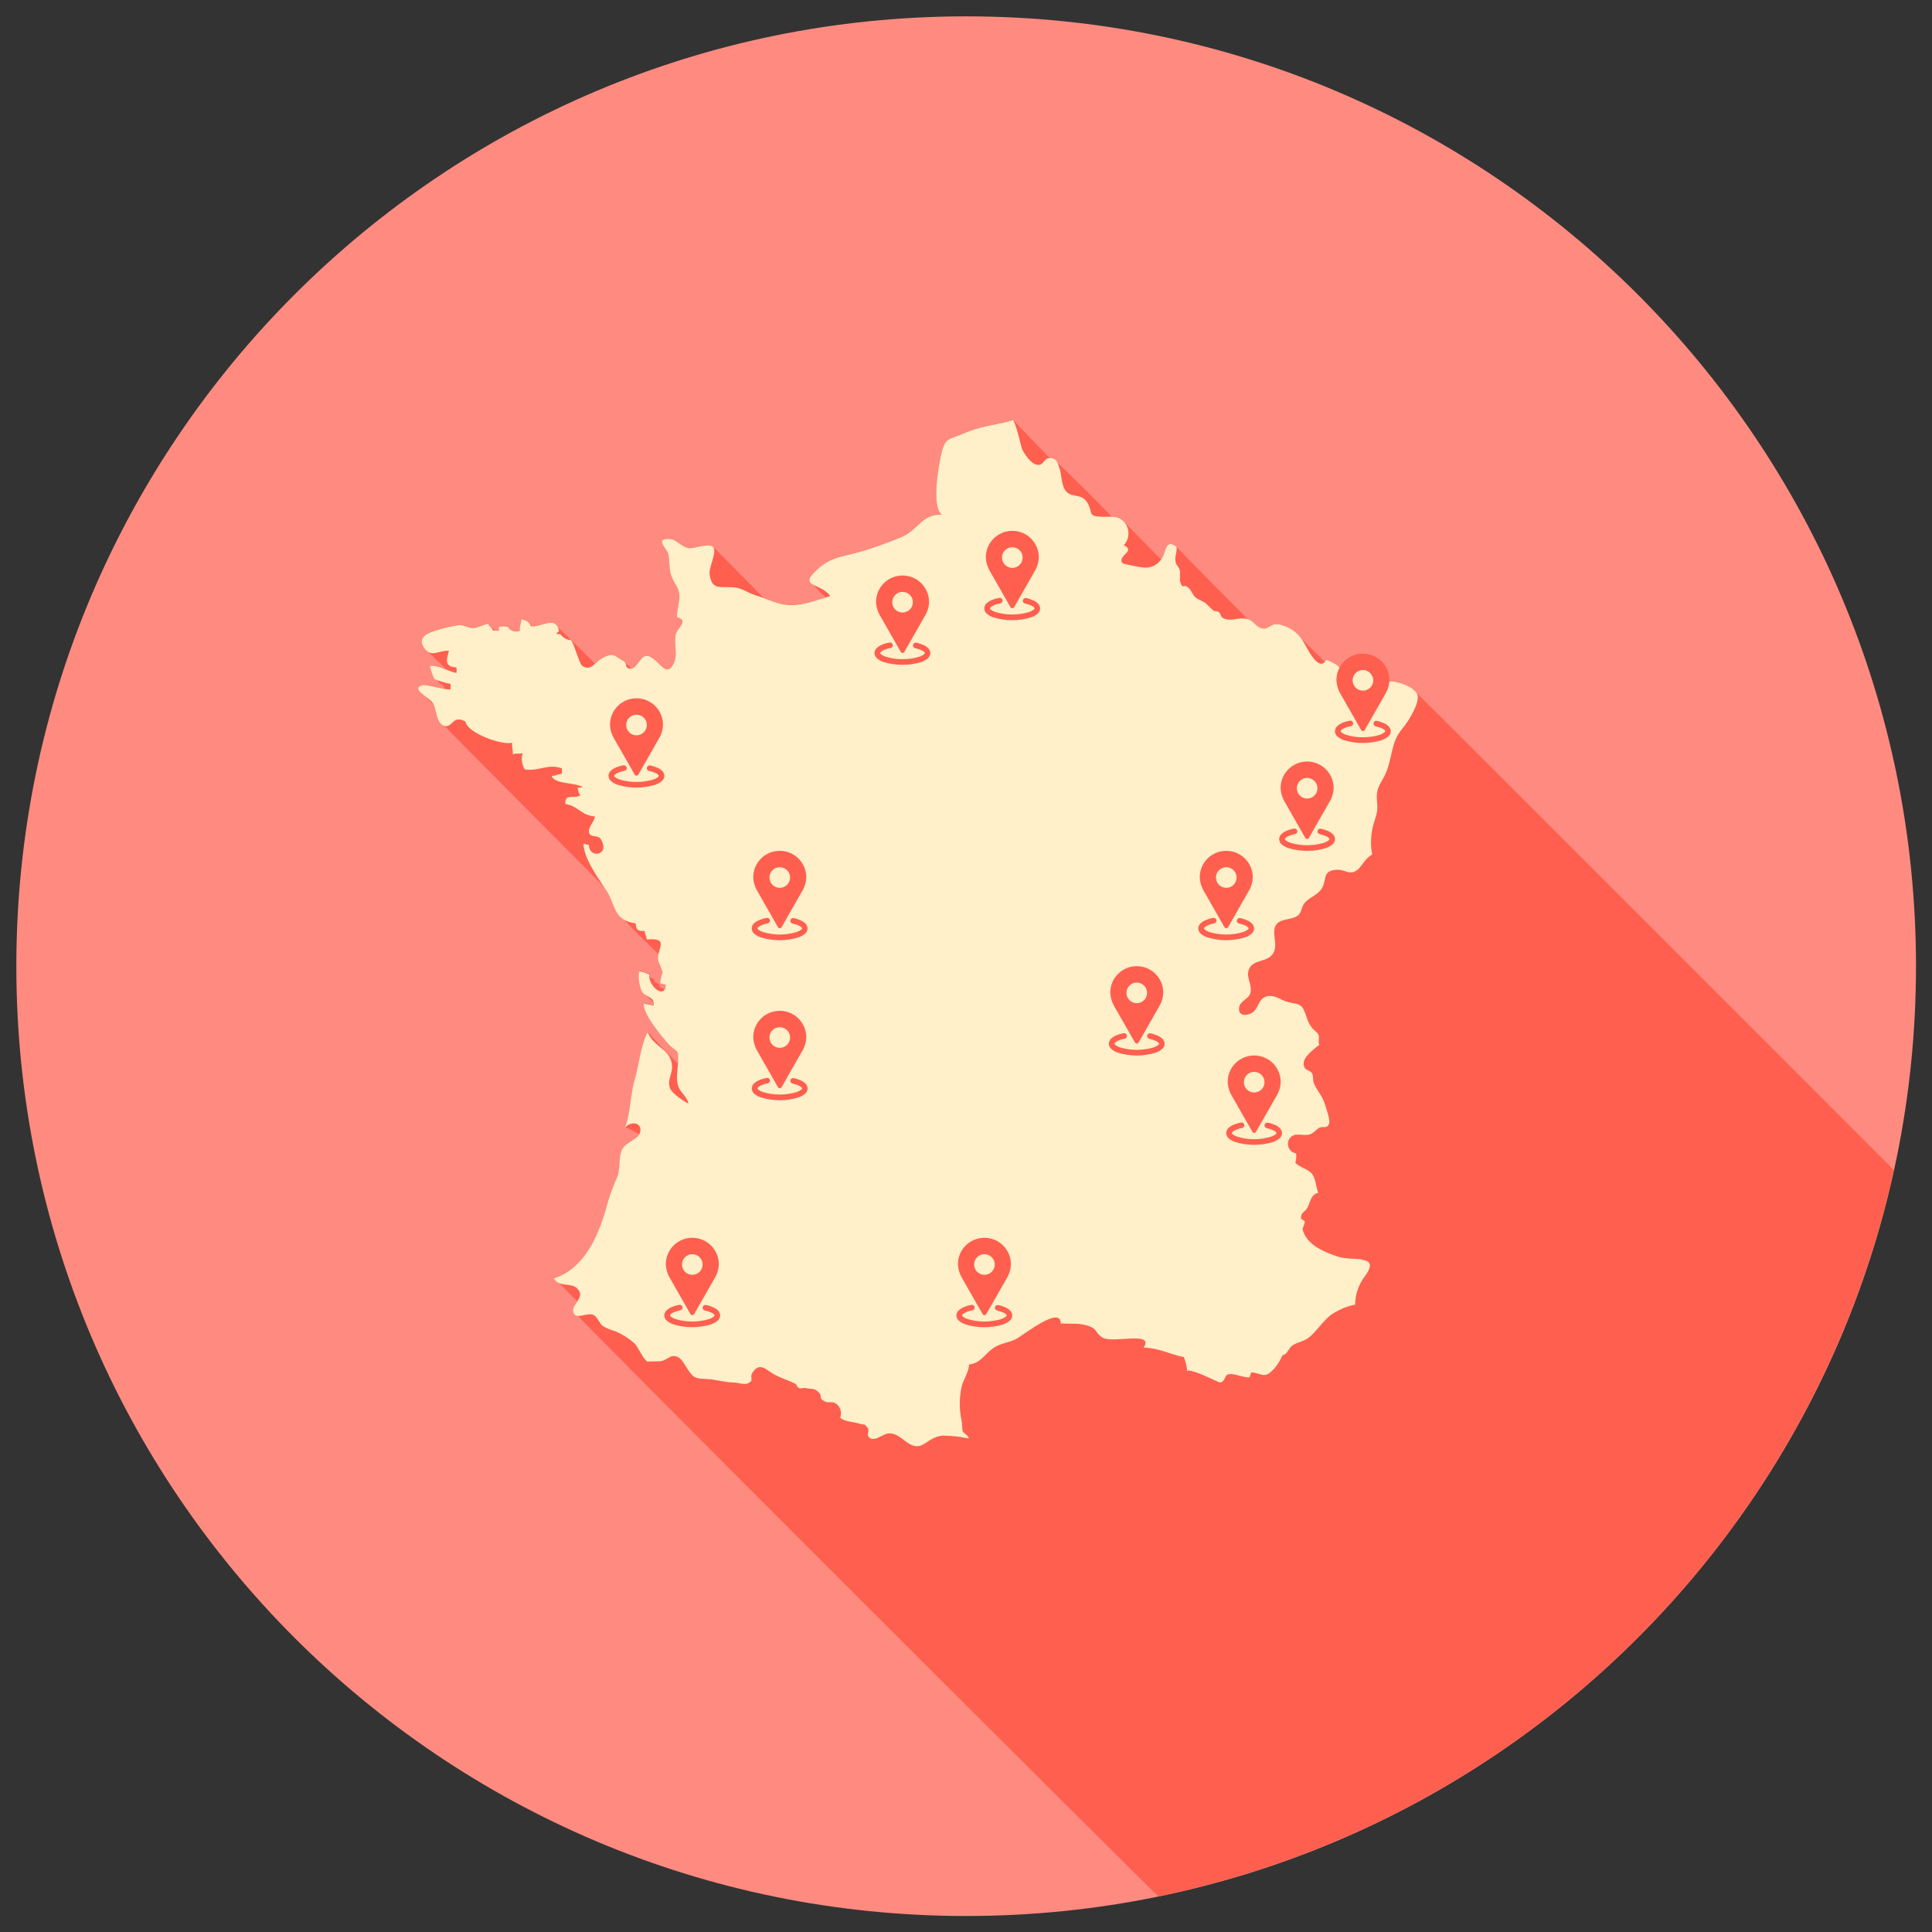 <svg enable-background="new 0 0 453.94 453.94" viewBox="0 0 453.94 453.94" xmlns="http://www.w3.org/2000/svg"><rect x="0" y="0" width="453.94" height="453.94" fill="#333333" stroke="none"/><path d="m227.01 450.18c-123.25 0-223.17-99.92-223.17-223.17 0-123.25 99.92-223.17 223.17-223.17 123.25 0 223.17 99.92 223.17 223.17 0 123.25-99.92 223.17-223.17 223.17" fill="#ff8b80"/><path d="m332.87 162.85c-.85-1.46-3.62-2.5-5.42-2.76-1.47-.21-2.33.31-3.53-.16-.13-.08-.27-.14-.42-.19-.19-.54-.62-.97-1.17-1.17-.33-.64-.51-1.19-2.1-1.38-1.45-.17-2.93.56-4.41.75-.27-.34-.6-.63-.98-.84-.52-1.1-2.17-1.68-3.22-2.13-.1.19-.22.37-.36.53-.02-.02-.05-.03-.08-.05-.35-.42-4.25-4.32-4.67-4.67-.35-.43-.74-.82-1.17-1.17-.75-.96-1.71-1.74-2.81-2.28-.41-.19-.83-.35-1.26-.48-.53-.18-1.1-.26-1.66-.24-.88.1-1.84 1.09-2.6 1.05-1.84-.1-2.24-1.53-3.71-2.1-.19-.1-16.85-16.92-16.88-17.11-2.57-2.05-2.47 1.11-3.35 2.55-.08.13-.19.24-.28.37-.07-.05-.15-.1-.22-.14-.08-.12-8.29-8.43-8.39-8.54-.74-.89-1.86-1.38-3.01-1.32-.21-.38-12.05-12.29-12.66-12.48-.23-.86-1.06-1.41-1.95-1.3-.1-.27-8.31-8.55-8.5-8.96-.32.09-.63.2-.95.28-4.11 1.06-6.97 1.22-10.85 2.93-3.11 1.36-4.14.87-4.98 4.24-.8 3.22-2.46 12.79-.03 14.78-4.82-.12-5.46 3.65-9.53 5.31-3.35 1.41-6.78 2.62-10.27 3.61-3.84 1.02-6.18 1.1-9.26 3.82-2.82 2.47-2.27 3.15-.84 3.86.03.5 2.44 2.72 2.59 2.88-2.56.96-5.24 1.56-7.97 1.77-2.28-.14-4.52-.71-6.6-1.66-.05-.12-11.66-11.82-11.85-12.03-.93-1-4.62.45-5.69.3-1.57-.22-3.02-2.04-4.23-2.14-4.12-.33-.96 2.09-.62 3.46.45 1.79.09 3.71.86 5.48.91 2.09 1.67 2.46 1.78 4.43.07 1.27-.64 3.37-.57 4.98.48.06.91.32 1.19.71 0 .15-.03.31-.02.45.04.01.06.03.1.04-.13.82-1.24 1.82-1.5 2.68-.58 1.95.36 4.71-.28 6.39-2 5.21-4.05-1.44-6.81-1.17-1.29.13-2.12 2.98-3.59 3.01-.05-.27-.21-.5-.44-.64-.26-.13-.48-.26-.68-.39-.03-.32-.21-.6-.48-.77-2.16-1.13-2.29-2.26-5.15-.6-.57.37-1.11.8-1.6 1.28-.15-.11-8.18-8.27-8.67-8.4-1.05-2.57-3.99-.32-6.12-.47-.11-.06-.23-.12-.35-.16-.5-1.02-1.08-1.18-2.11-1.5.02.68-.56 1.85-.39 2.73-1.05.43-2.26.03-2.84-.95-.67-.1-1.34-.11-2.01-.01-.1.33.01.63-.11.96-.24.02-.72-.03-1.04-.02-.11-.15-.21-.31-.27-.49-.07.01-.15.05-.23.07-.31-.42-.7-.6-.94-1.23-1.1.21-2.38.98-3.48 1.02-.99.04-2.61-.79-3.17-.73-2.05.3-4.07.78-6.03 1.44-1.93.64-4.1 1.73-2.13 4.25.29.38 4.1 4.09 4.4 4.24.08.15.17.29.27.43.01.01.02.01.03.03-1.11-.55-2.34-.81-3.57-.76.23 1.06.58 2.09 1.06 3.07.26.11.54.2.81.3.12.3.22.61.36.87.27.11.54.2.81.3.12.3.22.61.36.86-1.89-.34-4.53-1.1-5.21-.87-1.65.56-.75 1.44.43 2.37.71.84 1.49 1.62 2.33 2.34.02.06.05.12.09.18.55 1.53.67 3.97 2.23 4.6.27.53 37.76 38.04 37.98 38.38 1.99 2.92 1.92 5.6 4.12 7.08.31.44 7.68 7.84 8.17 8.17.05.08.1.16.16.24-.18.74-.08 1.53.3 2.19.1.16.79 2.2.7 1.96-.32.8-.51 1.65-.57 2.51.38.1.9.28 1.24.36-.05.23-.08.46-.07.69-.05.19-.13.37-.25.53 0-.03-.01-.06-.01-.09-.35-.19-.71-.35-1.09-.47-.05-.23-.08-.46-.07-.7-.35-.19-.71-.35-1.09-.47-.05-.23-.07-.46-.07-.7-.35-.19-.71-.35-1.09-.47-.05-.23-.08-.46-.07-.7-.73-.4-1.53-.65-2.36-.74-.23 1.58-.01 3.19.63 4.65.88 1.01 1.81 1.97 2.79 2.88.02.17.02.34.01.51-.54-.26-1.84-.25-2.35-.59-.26 2.41 4.06 7.58 5.67 9.42.4.46 1.89 1.92 2.18 2.16l.14.16c.14.76.16 1.54.06 2.31-.04-.1-.1-.17-.14-.27-.06.12-.08.24-.14.36-.17-.2-6.62-6.72-6.87-7.37-1.73 3.54-2 7.8-3.12 11.56-.88 2.93-1.03 8.84-2.38 11.21.44-.77 3.06 1.48 3.55 1.27-.75 1.23-3.18 1.92-3.98 3.45-.93 1.77-.43 4.46-1.12 6.38-.81 1.82-1.52 3.68-2.13 5.57-2.1 8.1-5.45 16.03-12.81 18.42.06.17 5.29 5.45 5.41 5.54-.58.62-.9 1.45-.88 2.3.15.76 137.04 137.4 137.42 137.5 86.19-17.88 153.86-84.7 172.81-170.66-.02.02-111.6-111.72-112.11-112.07" fill="#ff5f4f"/><path d="m319.91 295.89c-2.2-.24-3.79 0-5.98-.77-3.3-1.17-7.01-2.78-7.89-6.31.22-.55.4-1.12.55-1.7 0-.33-.96-.64-.93-.89.15-1.68.69-1.09 1.46-2.36.78-1.29.77-3.16 2.61-3.61-.58-1.41-.56-3.33-1.46-4.43-.96-1.19-2.84-1.46-3.92-2.61.21-.72.27-1.48.17-2.22-1.23-.18-2.07-1.32-1.89-2.55.08-.51.32-.98.7-1.32 1.21-1.12 3.07-.03 4.61-.66.82-.33 1.33-1.1 2.08-1.5.8-.42 1.51.32 2.16-.7.57-.89-.59-3.74-.86-4.74-.52-1.94-1.86-3.19-2.59-4.95-.37-.9-.05-1.7-.47-2.39-.5-.82-1.4-.54-1.81-1.52-.77-1.85 1.58-3.64 3.53-5.16-.35-.7.11-1.72-.2-2.39-.3-.64-1.07-1.03-1.51-1.61-1.21-1.61-1.1-2.34-1.88-4.1-.84-1.89-2.07-1.41-4.18-2.07-1.27-.4-3.23-2-5.14-1-1.55.81-1.46 3.02-3.15 3.79-1.59.72-3.28.33-2.69-1.77.28-1.01 2.03-1.77 2.42-2.64.9-2.01-1.01-3.96-.22-5.91.9-2.24 3.51-1.7 5.15-3.14 2.31-2.02-.14-5.41 1.29-7.43 1.08-1.52 3.9-1.01 5.22-2.24.76-.72.71-1.9 1.36-2.73 1.29-1.63 3.45-1.91 4.36-3.97.87-1.95.1-3.57 2.86-3.9 2.61-.32 3.4 1.68 5.54-.26.75-.68 1.76-2.65 3.19-3.34-.46-2.43-.33-4.94.37-7.31.68-2.28 1.01-2.79.77-5.21-.27-2.72.47-3.57 1.63-5.71 2.12-3.91 1.35-7.94 4.35-11.4 1.28-1.48 3.73-5.43 3.61-7.47-.11-1.88-3.58-3.25-5.69-3.55-1.71-.25-2.55.6-4.13-.41s-.61-2.19-3.09-2.49c-1.72-.2-3.47.91-5.23.82.23-1.73-2.07-2.48-3.38-3.05-1.71 3.32-4.67-3.09-5.31-4.14-.87-1.53-2.19-2.75-3.77-3.5-.41-.19-.83-.35-1.26-.48-.53-.18-1.1-.26-1.66-.24-.88.1-1.84 1.09-2.6 1.05-2.12-.11-2.24-2.09-4.42-2.35-.07-.01-.13-.01-.2-.01-2.12-.18-3.33.84-5.27-.24-.06-.03-.47-1.09-.77-1.31-.38-.29-.92-.07-1.24-.32-.63-.48-1.26-1.29-1.88-1.76-.67-.51-1.78-.86-2.34-1.36-.78-.7-.88-1.52-1.62-2.22-1.19-1.14-1.3.56-1.96-1.36-.21-.6.1-2.06-.12-2.8-.36-1.19-.91-.95-1.04-2.41-.09-.96.46-2 .28-3.07-2.57-2.05-2.47 1.11-3.35 2.55-.82 1.51-2.43 2.42-4.15 2.34-.48-.01-5-.79-5.22-1.09-1.26-1.73 3.31-2.79.32-4.17 1.42-1.49 1.48-3.82.16-5.39-1.56-1.78-3.07-1.22-5.4-1.31-3.39-.13-1.86-.98-3.36-3.38-1.32-2.1-3.19-1.09-4.69-2.34-1.44-1.2-1.25-4.17-1.82-5.72-.45-1.22-.63-2.41-2.34-2.35-1.21.04-1.4 1.46-2.33 1.58-1.71.23-3.12-1.96-3.97-3.39-.45-.76-1.03-4.65-2.21-7.14-.32.09-.63.2-.95.28-4.11 1.06-6.97 1.22-10.85 2.93-3.11 1.36-4.14.87-4.98 4.24-.8 3.22-2.46 12.79-.03 14.78-4.82-.12-5.46 3.65-9.54 5.31-3.35 1.41-6.78 2.62-10.27 3.61-3.84 1.02-6.18 1.1-9.26 3.82-4.95 4.35.48 3.13 2.88 6.39-2.71.86-6.26 2.11-9.1 2.13-3 .02-5.77-1.47-8.56-2.35-2.02-.63-2.99-1.69-5.19-1.83-3.16-.21-4.9.72-5.49-2.99-.27-1.68 1.85-5.38.8-6.51-.93-1-4.62.45-5.69.3-1.57-.22-3.02-2.04-4.23-2.14-4.12-.33-.96 2.09-.62 3.46.45 1.79.09 3.71.86 5.48.91 2.08 1.66 2.46 1.78 4.43.07 1.27-.64 3.37-.57 4.98 2.81.74.17 2.5-.24 3.88-.58 1.95.36 4.71-.28 6.39-2 5.21-4.05-1.45-6.81-1.17-1.46.15-2.32 3.79-4.2 2.88-.65-.31-.31-1.32-1-1.67-2.16-1.13-2.29-2.26-5.15-.6-1.71.99-2.62 3.15-4.62 1.69-.63-.46-1.76-4.89-2.6-5.98-.99-.07-1.9-.59-2.48-1.4-.3-.09-.72.05-.98-.13.14-.15.47-.42.64-.64-.81-3.82-4.32-.72-6.62-1.12-.52-1.2-1.11-1.33-2.2-1.66.03.68-.56 1.85-.39 2.73-1.05.43-2.26.03-2.84-.95-.67-.1-1.34-.11-2.01-.01-.1.33.01.63-.11.96-.43-.03-.87-.03-1.3-.01-.31-.8-.88-.86-1.18-1.66-1.1.21-2.38.98-3.48 1.02-.99.04-2.61-.79-3.17-.73-2.05.3-4.07.78-6.03 1.44-1.93.64-4.1 1.73-2.13 4.25 1.56 2 3.21.24 5.61.4-.59 1.94-1.15 3.83 1.77 3.9.05.43.05.87 0 1.31-2.13-.38-3.94-1.89-6.26-1.67.23 1.06.58 2.09 1.06 3.07 1.22.52 2.5.92 3.8 1.18.03.43.03.87-.02 1.3-1.55.07-5.78-1.32-6.66-1.02-2.79.94 1.65 2.81 2.55 4.24s.69 4.79 2.72 5.34c1.89.52 1.86-2.73 4.92-1.02.38 2.7 8.75 5.68 10.97 4.96-.16.82.28 1.93.12 2.74.78-.35 1.57-.04 2.35-.27-.4 1.27-.23 2.65.47 3.78 3.15.63 5.35-1.44 8.73-.23.04.43.04.87 0 1.3-.88.01-1.46.55-2.38.47.49 2.01 5.57 1.49 7.36 2.69-.43.03-.9.11-1.33.13.29.52.15 1.12.69 1.72-1.31 1.07-3.74-.64-3.51 2.06 3.31.66 3.63 2.65 6.96 2.95-.17 1.24-1.77 2.65-1.38 3.85s2.1.4 2.76 1.49c2.32 3.86-2.8 4.62-2.8 1.39-.43-.18-.95-.24-1.29-.37.05 3.39 3.26 7.87 5.15 10.65 2.63 3.87 1.65 7.32 7.12 8.11.07 1.52.54 1.9 2.12 1.77-.04.73.47 1.32.47 2.01 6.3-.56 1.34 3.01 3.04 5.79.1.16.79 2.2.7 1.96-.32.8-.51 1.65-.57 2.51.41.1.98.32 1.32.38-.15 3.48-4.07.5-3.91-2.39-.73-.4-1.53-.65-2.36-.74-.23 1.58-.01 3.19.63 4.65.95 1.58 3.04 1.12 2.8 3.4-.54-.26-1.84-.25-2.35-.59-.26 2.41 4.06 7.58 5.67 9.42 2.16 2.46 2.6.92 2.38 4.67-.11 1.8-.49 3.74.02 5.31.54 1.66 2.13 2.45 2.42 4.2-.98-.47-3.67-2.29-4.21-3.4-.95-1.95.48-3.54.38-5.39-.23-4.11-4.32-4.39-5.76-8.03-1.73 3.54-2 7.8-3.12 11.56-.88 2.93-1.03 8.84-2.38 11.21 1.07-1.88 4.37-1.85 3.75.82-.35 1.54-3.29 2.19-4.18 3.89-.93 1.77-.43 4.46-1.12 6.38-.81 1.82-1.52 3.68-2.13 5.57-2.1 8.1-5.45 16.03-12.81 18.42.08.21.21.41.37.57 1.32 1.41 3.69.51 5.01 1.75 2.26 2.11-1.23 3.62-.85 5.52.44 2.22 3.3-.05 4.88.84.83.47 1.26 1.97 2.15 2.61.92.49 1.88.88 2.88 1.16 1.58.68 3.05 1.6 4.35 2.73.98.86 2.13 3.83 3.17 4.39.02.01 2.96-.06 3.13-.08.92-.13 2.25-1.14 2.67-1.19 1.92-.22 2.54 1.37 3.64 3.06 1.67 2.57 2.26 2.1 5.13 2.36 1.97.18 3.62.74 5.72.77.84.01 2.4.54 3.12.26 1.92-.74.42-1.29 1.29-2.61 1.65-2.48 3.07-.74 4.88.33 1.61.96 3.56 1.48 5.21 2.34.34.18.3.76.83.99.44.18 1.1-.12 1.57-.01 1.42.37 1.92-.13 3.08 1.04 1.01 1.02-.25 1.23 1.34 2.08 1.09.58 1.95-.28 3.05.85.79.78 1.03 1.97.62 3 1.22 1.06 3 .91 4.38 1.36s1.21-.16 2.09 1.04c.59.8-.52 1.66.51 2.35 1.34.89 2.97-.96 4.43-1.06 1.74-.12 3.08 1.26 4.35 2.14 3.7 2.59 4.47-1.37 8.39-1.61 2.04.01 4.08.23 6.07.67-.01-.03-.01-.06-.01-.09-.17-.72-1.36-1.27-1.44-1.67-.13-.61-.09-1.85-.26-2.57-.54-2.55-.53-5.18.01-7.73.29-1.5 1.9-3.96 1.74-5.31 2.79-.34 3.7-2.47 5.7-3.86 1.74-1.21 3.51-1.2 5.29-2.11 1.87-.95 10.6-8.06 10.59-3.69 1.99.11 4.11-.11 5.96.41 2.9.8 1.87 1.67 3.88 2.92 2.32 1.43 12.3-1.65 9.61 2.33 3.66.1 6.15 1.58 9.46 2.24.45 1.09.72 2.25.81 3.43-.11-1.28 7.49 2.56 7.61 2.54 1.4-.18 1.05-1.54 1.87-1.86 1.3-.51 3.58.77 5.17.64.03-.39.29-.72.32-1.11 1.23-.19 2.55.92 3.74.45 1.43-.56 3.11-3.06 3.59-4.44 1.55-.56 1.33-1.65 2.51-2.45 1.04-.7 2.29-.81 3.46-1.58 1.87-1.25 3.55-4.16 5.67-5.66 1.67-1.11 3.53-1.89 5.5-2.29.02-2.38.81-4.69 2.24-6.59 1.51-2.06 2.02-3.67-.77-3.96" fill="#fff0c9"/><g fill="#ff5f4f"><path d="m234.91 140.46c.31.01.57.23.64.53.07.36-.16.7-.52.77-.67.11-1.32.33-1.93.66-.19.12-.46.3-.49.54.05.12.12.22.23.3.32.24.68.43 1.06.55 2.58.77 5.32.77 7.9 0 .38-.12.74-.31 1.06-.55.08-.08.21-.17.23-.3-.07-.33-.46-.52-.73-.66-.5-.23-1.02-.4-1.56-.51-.35-.1-.55-.46-.45-.81.09-.33.43-.53.76-.46.63.13 1.24.34 1.82.61.35.16.66.38.93.65.31.3.49.7.53 1.13v.05c-.02.52-.28 1.01-.7 1.32-.44.35-.94.61-1.47.79-2.86.87-5.92.87-8.79 0-.53-.17-1.03-.44-1.47-.79-.42-.31-.68-.8-.7-1.32 0-.02 0-.04 0-.06.04-.44.24-.85.56-1.15.29-.27.62-.5.98-.66.62-.28 1.27-.48 1.93-.6l.07-.01z"/><path d="m237.85 128.58c-1.34 0-2.42 1.09-2.42 2.43s1.09 2.42 2.43 2.42 2.42-1.09 2.42-2.43-1.09-2.42-2.43-2.42zm0-3.85c3.42 0 6.2 2.75 6.23 6.17-.03 1.19-.37 2.35-1 3.36l.01-.01-4.81 8.42c-.13.24-.44.32-.67.18-.08-.04-.14-.11-.18-.18l-4.81-8.42.01.01c-.62-1.01-.96-2.17-1-3.35v-.01c.02-3.42 2.8-6.18 6.22-6.17"/><path d="m317.29 169.31c.31.01.57.23.64.53.07.36-.16.7-.52.77-.67.11-1.32.33-1.92.66-.19.12-.45.3-.49.54.05.12.12.22.23.3.32.24.68.43 1.06.55 2.58.77 5.32.77 7.9 0 .38-.12.74-.31 1.06-.55.08-.08.21-.17.23-.3-.07-.33-.45-.52-.73-.66-.5-.23-1.02-.4-1.56-.51-.35-.1-.55-.46-.45-.81.09-.33.43-.53.76-.46.63.13 1.24.34 1.82.61.35.16.66.38.93.65.31.3.49.7.53 1.13v.05c-.02.52-.28 1.01-.7 1.32-.44.35-.94.61-1.47.79-2.86.87-5.92.87-8.79 0-.53-.17-1.03-.44-1.47-.79-.42-.31-.68-.8-.7-1.32 0-.02 0-.04 0-.06.04-.44.24-.85.56-1.15.29-.27.62-.5.98-.66.62-.28 1.27-.48 1.93-.6l.07-.01z"/><path d="m320.23 157.43c-1.34 0-2.42 1.09-2.42 2.43s1.09 2.42 2.43 2.42 2.42-1.09 2.42-2.43-1.09-2.42-2.43-2.42zm0-3.85c3.42 0 6.2 2.75 6.23 6.17-.03 1.19-.37 2.35-1 3.36l.01-.01-4.81 8.42c-.13.24-.44.32-.67.18-.08-.04-.14-.11-.18-.18l-4.81-8.42.01.01c-.62-1.01-.96-2.17-1-3.35v-.01c.02-3.42 2.8-6.18 6.22-6.17"/><path d="m285.18 215.65c.31.01.57.23.64.53.07.36-.16.7-.52.77-.67.11-1.32.33-1.92.66-.19.12-.45.3-.49.54.05.12.12.22.23.3.32.24.68.43 1.06.55 2.58.77 5.32.77 7.9 0 .38-.12.74-.31 1.06-.55.08-.08.21-.17.23-.3-.07-.33-.45-.52-.73-.66-.5-.23-1.02-.4-1.56-.51-.35-.1-.55-.46-.45-.81.09-.33.43-.53.76-.46.63.13 1.24.34 1.82.61.35.16.66.38.93.65.31.3.49.7.53 1.13v.05c-.02.52-.28 1.01-.7 1.32-.44.35-.94.61-1.47.79-2.86.87-5.92.87-8.79 0-.53-.17-1.03-.44-1.47-.79-.42-.31-.68-.8-.7-1.32 0-.02 0-.04 0-.06.04-.44.24-.85.56-1.15.29-.27.62-.5.98-.66.62-.28 1.27-.48 1.93-.6l.07-.01z"/><path d="m288.12 203.76c-1.34 0-2.42 1.09-2.42 2.43s1.09 2.42 2.43 2.42 2.42-1.09 2.42-2.43c0-1.33-1.09-2.42-2.43-2.42zm0-3.85c3.42 0 6.2 2.75 6.23 6.17-.03 1.19-.37 2.35-1 3.36l.01-.01-4.81 8.42c-.13.24-.44.32-.67.18-.08-.04-.14-.11-.18-.18l-4.81-8.42.01.01c-.62-1.01-.96-2.17-1-3.35v-.01c.02-3.42 2.8-6.17 6.22-6.17"/><path d="m304.18 194.67c.31.01.57.23.64.53.07.36-.16.7-.52.77-.67.11-1.32.33-1.92.66-.19.12-.45.3-.49.54.05.12.12.22.23.3.32.24.68.43 1.06.55 2.58.77 5.32.77 7.9 0 .38-.12.74-.31 1.06-.55.08-.08.21-.17.23-.3-.07-.33-.45-.52-.73-.66-.5-.23-1.02-.4-1.56-.51-.35-.07-.58-.42-.51-.78.07-.35.42-.58.78-.51.02 0 .03.01.05.01.63.13 1.24.34 1.82.61.35.16.66.38.93.65.31.3.49.7.53 1.13v.05c-.02.52-.28 1.01-.7 1.32-.44.35-.94.61-1.47.79-2.86.87-5.92.87-8.79 0-.53-.17-1.03-.44-1.47-.79-.42-.31-.68-.8-.7-1.32 0-.02 0-.04 0-.06.04-.44.24-.85.56-1.15.29-.27.62-.5.98-.66.62-.28 1.27-.48 1.93-.6l.07-.01z"/><path d="m307.12 182.78c-1.34 0-2.42 1.09-2.42 2.43s1.09 2.42 2.43 2.42 2.42-1.09 2.42-2.43c0-1.33-1.09-2.42-2.43-2.42zm0-3.85c3.42 0 6.2 2.75 6.23 6.17-.03 1.19-.37 2.35-1 3.36v-.01l-4.81 8.42c-.13.24-.43.32-.67.18-.08-.04-.14-.11-.18-.18l-4.81-8.42.01.01c-.62-1.01-.96-2.17-1-3.35v-.01c.03-3.42 2.81-6.17 6.23-6.17"/><path d="m264.15 242.75c.31.01.57.23.64.53.07.36-.16.7-.52.77-.67.11-1.32.33-1.92.66-.19.12-.45.3-.49.54.05.12.12.22.23.3.32.24.68.43 1.06.55 2.58.77 5.32.77 7.9 0 .38-.12.74-.31 1.06-.55.08-.08.21-.17.23-.3-.07-.33-.45-.52-.73-.66-.5-.23-1.02-.4-1.56-.51-.35-.07-.58-.42-.51-.78.07-.35.42-.58.78-.51.02 0 .03.01.05.01.63.13 1.24.34 1.82.61.35.16.66.38.93.65.31.3.49.7.53 1.13v.05c-.02.52-.28 1.01-.7 1.32-.44.35-.94.61-1.47.79-2.86.87-5.92.87-8.79 0-.53-.17-1.03-.44-1.47-.79-.42-.31-.68-.8-.7-1.32 0-.02 0-.04 0-.06.04-.44.24-.85.56-1.15.29-.27.62-.5.98-.66.62-.28 1.27-.48 1.93-.6l.07-.01z"/><path d="m267.09 230.86c-1.34 0-2.42 1.09-2.42 2.43s1.09 2.42 2.43 2.42 2.42-1.09 2.42-2.43c0-1.33-1.09-2.42-2.43-2.42zm0-3.85c3.42 0 6.2 2.75 6.23 6.17-.03 1.19-.37 2.35-1 3.36l.01-.01-4.81 8.42c-.13.24-.44.32-.67.18-.08-.04-.14-.11-.18-.18l-4.81-8.42.01.01c-.62-1.01-.96-2.17-1-3.35v-.01c.02-3.42 2.8-6.17 6.22-6.17"/><path d="m209.12 150.96c.31.01.57.23.64.53.07.36-.16.7-.52.77-.67.11-1.32.33-1.93.66-.19.12-.46.3-.49.54.05.12.12.22.23.3.32.24.68.43 1.06.55 2.58.77 5.32.77 7.9 0 .38-.12.74-.31 1.06-.55.08-.08.21-.17.23-.3-.07-.33-.46-.52-.73-.66-.5-.23-1.02-.4-1.56-.51-.35-.09-.57-.44-.48-.79s.44-.57.79-.48c.63.13 1.24.34 1.82.6.35.16.66.38.93.65.31.3.49.7.53 1.13v.05c-.02.52-.28 1.01-.7 1.32-.44.35-.94.61-1.47.79-2.86.87-5.92.87-8.79 0-.53-.17-1.03-.44-1.47-.79-.42-.31-.68-.8-.7-1.32 0-.02 0-.04 0-.06.04-.44.24-.85.56-1.15.29-.28.62-.5.98-.66.62-.28 1.27-.48 1.93-.6l.07-.01z"/><path d="m212.06 139.07c-1.34 0-2.42 1.09-2.42 2.43s1.09 2.42 2.43 2.42 2.42-1.09 2.42-2.43-1.09-2.42-2.43-2.42zm0-3.85c3.42 0 6.2 2.75 6.23 6.17-.03 1.19-.37 2.35-1 3.36l.01-.01-4.81 8.42c-.13.24-.44.32-.67.18-.08-.04-.14-.11-.18-.18l-4.81-8.42.01.01c-.62-1.01-.96-2.17-1-3.35v-.01c.02-3.42 2.8-6.17 6.22-6.17"/><path d="m291.73 263.73c.31.01.57.23.64.53.07.36-.16.7-.52.77-.67.11-1.32.33-1.92.66-.19.12-.45.3-.49.55.05.12.12.22.23.3.32.24.68.43 1.06.55 2.58.77 5.32.77 7.9 0 .38-.12.74-.31 1.06-.55.08-.08.21-.17.23-.3-.07-.33-.45-.52-.73-.66-.5-.23-1.02-.4-1.56-.51-.35-.07-.58-.42-.51-.78.07-.35.42-.58.78-.51.02 0 .03.01.05.01.63.13 1.24.34 1.82.61.35.16.66.38.93.65.31.3.49.7.53 1.13v.05c-.02.52-.28 1.01-.7 1.32-.44.35-.94.61-1.47.79-2.86.87-5.92.87-8.79 0-.53-.17-1.03-.44-1.47-.79-.42-.31-.68-.8-.7-1.32 0-.02 0-.04 0-.06.04-.44.24-.85.56-1.15.29-.27.62-.5.98-.66.62-.28 1.27-.48 1.93-.6l.07-.01z"/><path d="m294.68 251.84c-1.34 0-2.42 1.09-2.42 2.43s1.09 2.42 2.43 2.42 2.42-1.09 2.42-2.43c-.01-1.33-1.09-2.42-2.43-2.42zm0-3.85c3.42 0 6.2 2.75 6.23 6.17-.03 1.19-.37 2.35-1 3.36l.01-.01-4.81 8.42c-.13.24-.44.32-.67.18-.08-.04-.14-.11-.18-.18l-4.81-8.42.01.01c-.62-1.01-.96-2.17-1-3.35v-.02c.01-3.41 2.79-6.16 6.22-6.16"/><path d="m180.27 253.24c.31.01.57.23.64.53.07.36-.16.7-.52.77-.67.11-1.32.33-1.93.66-.19.12-.46.3-.49.55.05.12.12.22.23.3.32.24.68.43 1.06.55 2.58.77 5.32.77 7.9 0 .38-.12.74-.31 1.06-.55.08-.08.21-.17.23-.3-.07-.33-.46-.52-.73-.66-.5-.23-1.02-.4-1.56-.51-.35-.1-.55-.46-.45-.81.09-.33.43-.53.77-.46.63.13 1.24.34 1.82.61.35.16.66.38.93.65.31.3.49.7.53 1.13v.05c-.02.52-.28 1.01-.7 1.32-.44.35-.94.61-1.47.79-2.86.87-5.92.87-8.79 0-.53-.17-1.03-.44-1.47-.79-.42-.31-.68-.8-.7-1.32 0-.02 0-.04 0-.06.04-.44.24-.85.56-1.15.29-.27.62-.5.98-.66.62-.28 1.27-.48 1.93-.6l.07-.01z"/><path d="m183.21 241.35c-1.34 0-2.42 1.09-2.42 2.43s1.09 2.42 2.43 2.42 2.42-1.09 2.42-2.43-1.09-2.42-2.43-2.42m0-3.85c3.42 0 6.2 2.75 6.23 6.17-.03 1.19-.37 2.35-1 3.36l.01-.01-4.81 8.42c-.13.24-.44.32-.67.18-.08-.04-.14-.11-.18-.18l-4.81-8.42.01.01c-.62-1.01-.96-2.17-1-3.35v-.01c.02-3.42 2.8-6.17 6.22-6.17"/><path d="m228.35 306.57c.31.01.57.23.64.53.07.36-.16.7-.52.77-.67.11-1.32.33-1.93.66-.19.12-.46.3-.49.55.05.12.12.22.23.3.32.24.68.43 1.06.55 2.58.77 5.32.77 7.9 0 .38-.12.74-.31 1.06-.55.08-.08.21-.17.23-.3-.07-.33-.45-.52-.73-.66-.5-.23-1.02-.4-1.56-.51-.35-.1-.55-.46-.45-.81.09-.33.43-.53.77-.46.63.13 1.24.34 1.82.61.35.16.66.38.93.65.31.3.49.7.53 1.13v.05c-.02.52-.28 1.01-.7 1.32-.44.35-.94.61-1.47.79-2.86.87-5.92.87-8.79 0-.53-.17-1.03-.44-1.47-.79-.42-.31-.68-.8-.7-1.32 0-.02 0-.04 0-.06.04-.44.24-.85.56-1.15.29-.27.62-.5.98-.66.62-.28 1.27-.48 1.93-.6l.07-.01z"/><path d="m231.3 294.68c-1.34 0-2.42 1.09-2.42 2.43s1.09 2.42 2.43 2.42 2.42-1.09 2.42-2.43c-.01-1.33-1.09-2.42-2.43-2.42zm0-3.85c3.42 0 6.2 2.75 6.23 6.17-.03 1.19-.37 2.35-1 3.36l.01-.01-4.81 8.42c-.13.24-.44.32-.67.18-.08-.04-.14-.11-.18-.18l-4.81-8.42.01.01c-.62-1.01-.96-2.17-1-3.36.01-3.42 2.79-6.17 6.22-6.17"/><path d="m159.72 306.57c.31.01.57.23.64.53.07.36-.16.7-.52.77-.67.11-1.32.33-1.93.66-.19.12-.46.3-.49.55.05.12.12.22.23.3.32.24.68.43 1.06.55 2.58.77 5.32.77 7.9 0 .38-.12.74-.31 1.06-.55.08-.08.21-.17.23-.3-.07-.33-.45-.52-.73-.66-.5-.23-1.02-.4-1.56-.51-.35-.07-.58-.42-.51-.78.07-.35.42-.58.78-.51.02 0 .03.01.05.01.63.13 1.24.34 1.82.61.35.16.66.38.93.65.31.3.49.7.53 1.13v.05c-.02.52-.28 1.01-.7 1.32-.44.35-.94.61-1.47.79-2.86.87-5.92.87-8.79 0-.53-.17-1.03-.44-1.47-.79-.42-.31-.68-.8-.7-1.32 0-.02 0-.04 0-.06.04-.44.24-.85.56-1.15.29-.27.62-.5.98-.66.62-.28 1.27-.48 1.93-.6l.07-.01z"/><path d="m162.66 294.68c-1.34 0-2.42 1.09-2.42 2.43s1.09 2.42 2.43 2.42 2.42-1.09 2.42-2.43c0-1.33-1.09-2.42-2.43-2.42zm0-3.85c3.42 0 6.2 2.75 6.23 6.17-.03 1.19-.37 2.35-1 3.36l.01-.01-4.81 8.42c-.13.24-.44.32-.67.18-.08-.04-.14-.11-.18-.18l-4.81-8.42.01.01c-.62-1.01-.96-2.17-1-3.36.02-3.42 2.8-6.18 6.22-6.17"/><path d="m180.27 215.65c.31.01.57.23.64.53.07.36-.16.7-.52.77-.67.11-1.32.33-1.93.66-.19.12-.46.3-.49.54.05.12.12.22.23.3.32.24.68.43 1.06.55 2.58.77 5.32.77 7.9 0 .38-.12.74-.31 1.06-.55.08-.08.21-.17.23-.3-.07-.33-.46-.52-.73-.66-.5-.23-1.02-.4-1.56-.51-.35-.1-.55-.46-.45-.81.09-.33.43-.53.76-.46.63.13 1.24.34 1.82.61.35.16.66.38.93.65.31.3.49.7.53 1.13v.05c-.02.52-.28 1.01-.7 1.32-.44.35-.94.61-1.47.79-2.86.87-5.92.87-8.79 0-.53-.17-1.03-.44-1.47-.79-.42-.31-.68-.8-.7-1.32 0-.02 0-.04 0-.06.04-.44.24-.85.56-1.15.29-.27.62-.5.98-.66.62-.28 1.27-.48 1.93-.6l.07-.01z"/><path d="m183.21 203.76c-1.34 0-2.42 1.09-2.42 2.43s1.09 2.42 2.43 2.42 2.42-1.09 2.42-2.43c0-1.33-1.09-2.42-2.43-2.42zm0-3.85c3.42 0 6.2 2.75 6.23 6.17-.03 1.19-.37 2.35-1 3.36l.01-.01-4.81 8.42c-.13.24-.44.32-.67.18-.08-.04-.14-.11-.18-.18l-4.81-8.42.01.01c-.62-1.01-.96-2.17-1-3.35v-.01c.02-3.42 2.8-6.17 6.22-6.17"/><path d="m146.61 179.81c.31.01.57.23.64.53.07.36-.16.7-.52.77-.67.11-1.32.33-1.93.66-.19.12-.46.3-.49.54.05.12.12.22.23.3.32.24.68.43 1.06.55 2.58.77 5.32.77 7.9 0 .38-.12.74-.31 1.06-.55.08-.08.21-.17.23-.3-.07-.33-.46-.52-.73-.66-.5-.23-1.02-.4-1.56-.51-.35-.07-.58-.42-.51-.78.07-.35.42-.58.78-.51.02 0 .03.01.05.01.63.13 1.24.34 1.82.6.35.16.66.38.93.65.31.3.49.7.53 1.13v.05c-.02.52-.28 1.01-.7 1.32-.44.35-.94.61-1.47.79-2.86.87-5.92.87-8.79 0-.53-.17-1.03-.44-1.47-.79-.42-.31-.68-.8-.7-1.32 0-.02 0-.04 0-.06.04-.44.24-.85.56-1.15.29-.27.62-.5.98-.66.62-.28 1.27-.48 1.93-.6l.07-.01z"/><path d="m149.55 167.92c-1.34 0-2.42 1.09-2.42 2.43s1.09 2.42 2.43 2.42 2.42-1.09 2.42-2.43-1.09-2.42-2.43-2.42zm0-3.85c3.42 0 6.2 2.75 6.23 6.17-.03 1.19-.37 2.35-1 3.36l.01-.01-4.81 8.42c-.13.24-.44.32-.67.18-.08-.04-.14-.11-.18-.18l-4.81-8.42.01.01c-.62-1.01-.96-2.17-1-3.35v-.01c.02-3.42 2.8-6.17 6.22-6.17"/></g></svg>